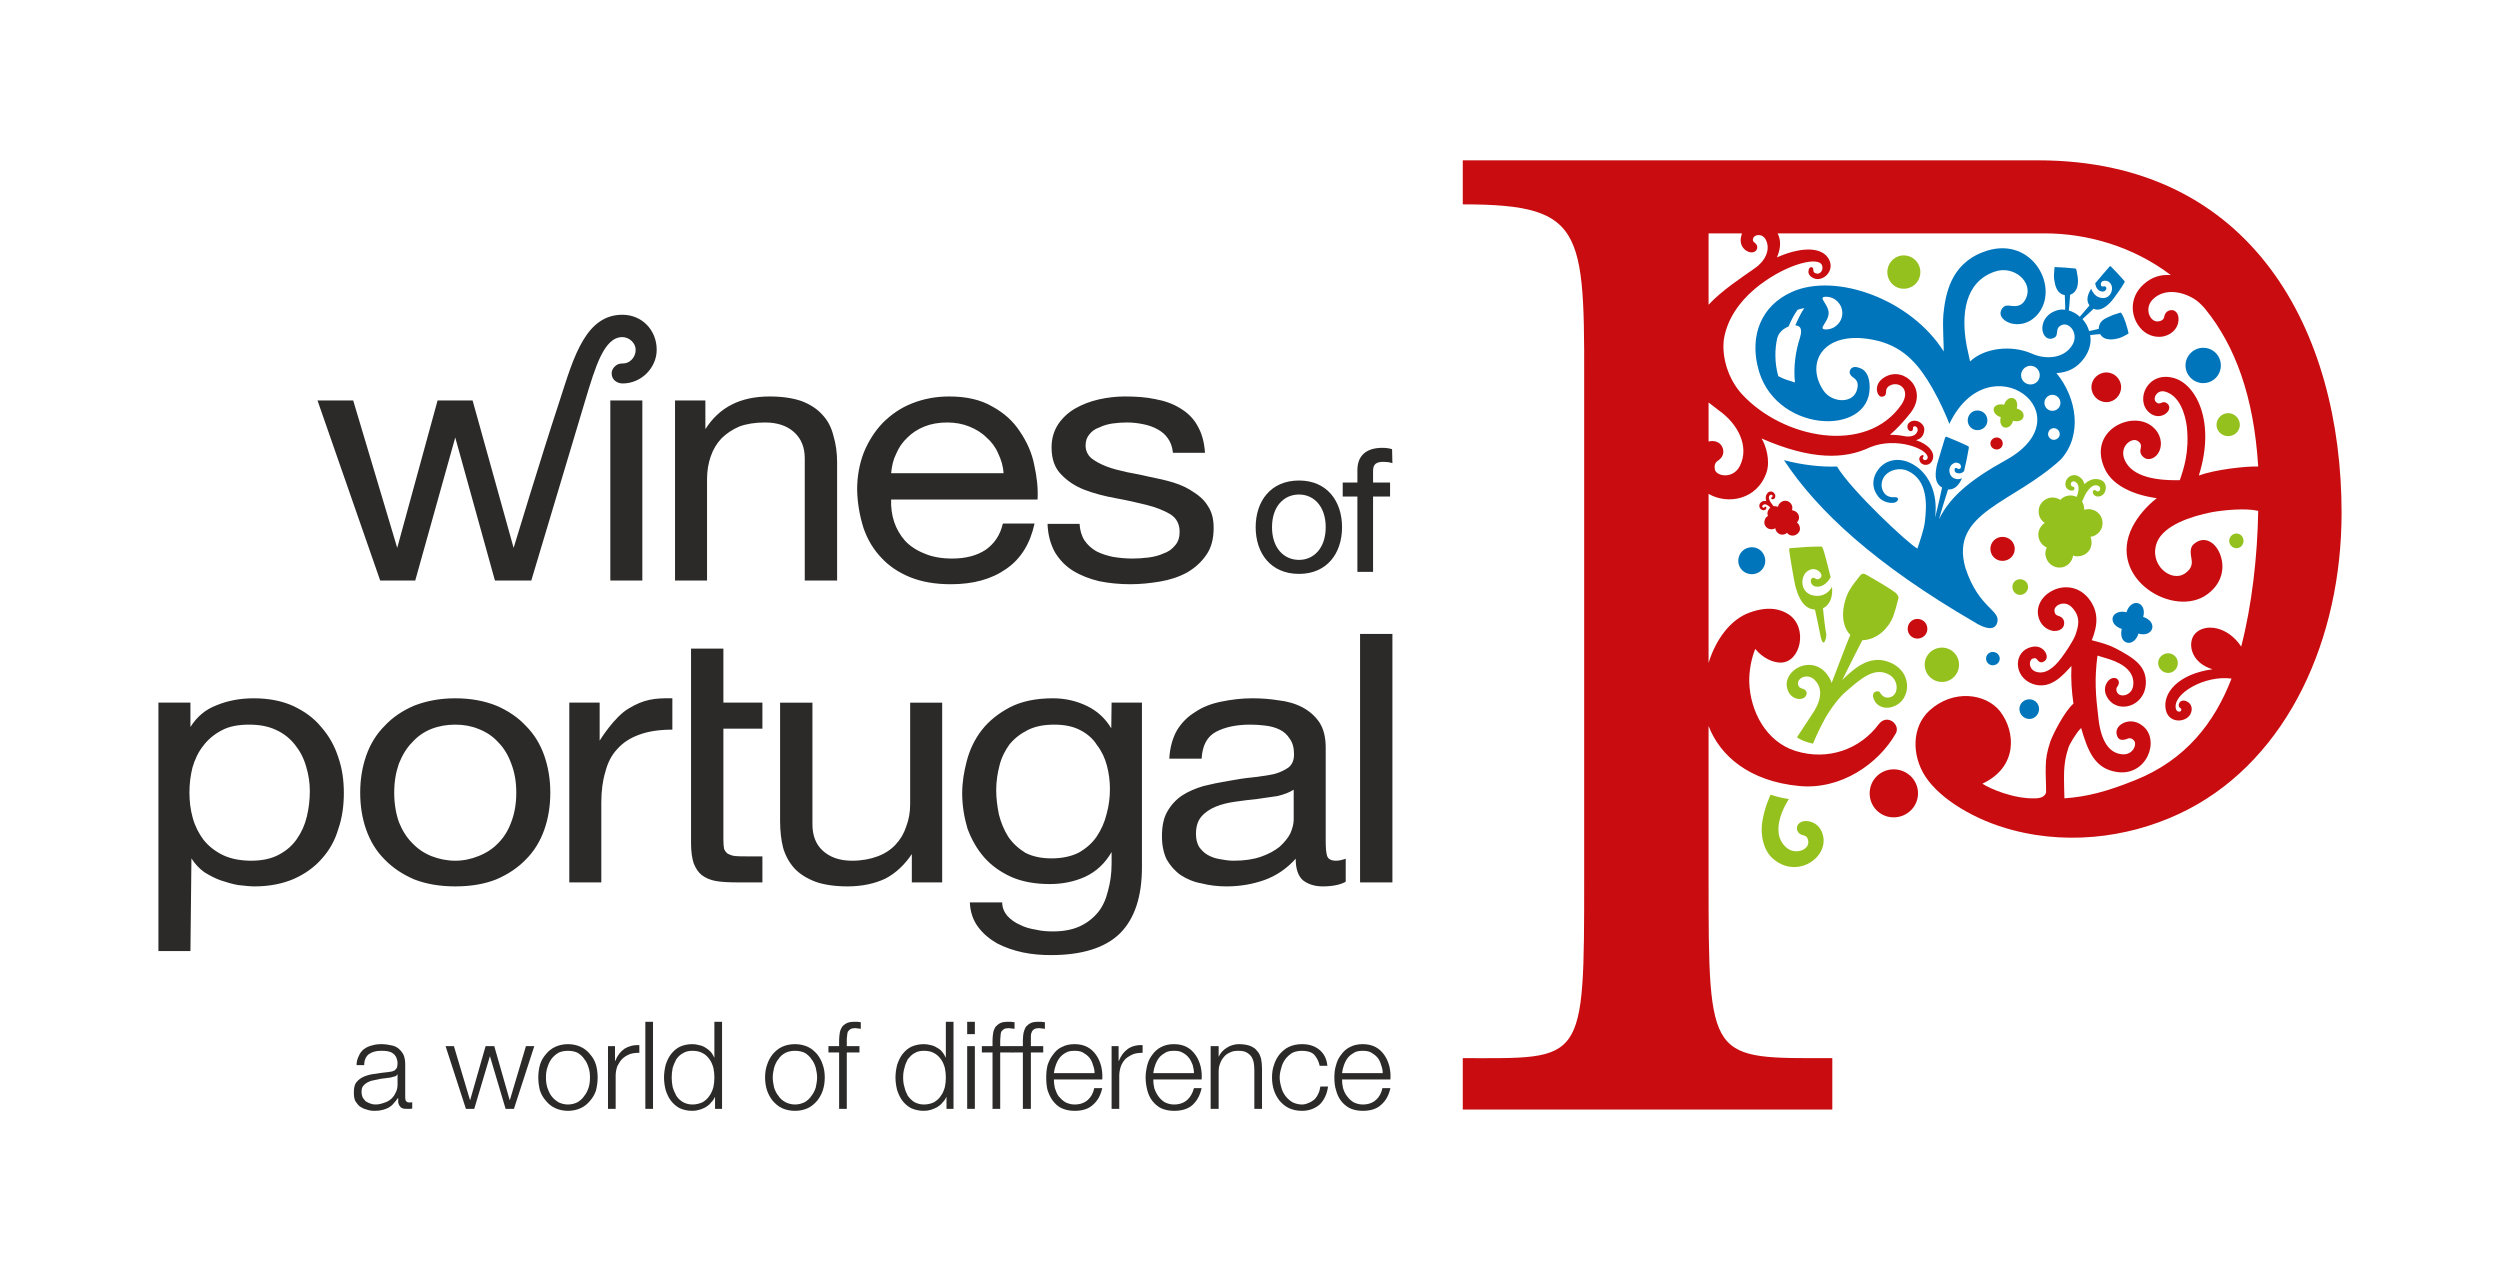 <svg xmlns="http://www.w3.org/2000/svg" xmlns:xlink="http://www.w3.org/1999/xlink" xml:space="preserve" width="118px" height="60px" style="shape-rendering:geometricPrecision; text-rendering:geometricPrecision; image-rendering:optimizeQuality; fill-rule:evenodd; clip-rule:evenodd" viewBox="0 0 7496 3800"> <defs>  <style type="text/css">   <![CDATA[    .fil6 {fill:none}    .fil0 {fill:#2B2A29}    .fil4 {fill:#0075BC}    .fil5 {fill:#C90C0F}    .fil1 {fill:#0075BC;fill-rule:nonzero}    .fil2 {fill:#95C11F;fill-rule:nonzero}    .fil3 {fill:#C90C0F;fill-rule:nonzero}   ]]>  </style> </defs> <g id="Camada_x0020_1">    <g id="_1655445220896">   <path class="fil0" d="M3879 2362c-12,8 -28,14 -48,19 -20,3 -41,6 -62,9 -22,2 -43,5 -65,8 -22,3 -42,8 -59,15 -17,7 -32,17 -43,30 -11,13 -16,30 -16,52 0,15 3,27 9,38 7,10 15,18 25,24 10,6 23,11 36,13 15,3 29,5 43,5 32,0 59,-4 82,-12 23,-8 41,-18 56,-30 14,-13 25,-26 32,-40 6,-14 10,-28 10,-41l0 -90zm156 276c-16,9 -39,14 -69,14 -25,0 -45,-7 -60,-19 -14,-13 -21,-34 -21,-64 -27,30 -58,51 -94,64 -34,12 -72,19 -113,19 -27,0 -52,-3 -75,-9 -24,-4 -44,-13 -63,-25 -17,-12 -31,-28 -42,-47 -9,-19 -14,-42 -14,-69 0,-31 5,-56 17,-76 11,-19 26,-35 44,-47 19,-12 40,-21 64,-28 24,-6 48,-11 73,-15 27,-5 52,-9 75,-11 25,-3 46,-6 64,-10 18,-5 32,-12 43,-20 11,-9 16,-22 16,-39 0,-19 -4,-35 -13,-47 -7,-11 -17,-21 -30,-27 -12,-6 -26,-10 -42,-12 -15,-2 -31,-3 -46,-3 -41,0 -75,7 -102,21 -27,14 -42,41 -44,81l-97 0c2,-34 10,-62 23,-85 14,-23 32,-41 55,-55 22,-15 48,-25 78,-31 29,-6 60,-10 93,-10 27,0 53,2 78,6 27,3 51,10 72,21 21,11 38,26 51,45 13,20 19,45 19,76l0 278c0,21 1,36 4,46 3,10 12,15 27,15 8,0 18,-2 29,-6l0 69zm-882 -70c32,0 59,-6 81,-17 23,-13 41,-29 54,-48 14,-21 24,-43 30,-68 7,-25 10,-50 10,-75 0,-24 -3,-47 -9,-70 -6,-23 -16,-44 -30,-62 -12,-19 -29,-34 -51,-45 -21,-11 -47,-16 -77,-16 -31,0 -57,5 -79,16 -22,11 -40,25 -55,43 -13,18 -24,39 -30,63 -6,23 -10,48 -10,74 0,24 3,48 8,73 6,24 15,46 28,67 13,19 30,35 51,48 21,11 47,17 79,17zm271 26c0,89 -22,155 -66,199 -44,43 -113,65 -207,65 -27,0 -55,-2 -84,-8 -28,-6 -54,-15 -77,-27 -23,-13 -42,-29 -57,-49 -15,-20 -24,-45 -25,-74l97 0c0,16 6,29 15,40 11,12 24,21 38,27 15,8 31,12 49,15 17,4 34,5 50,5 31,0 58,-5 80,-15 22,-10 40,-24 55,-42 14,-17 24,-39 30,-64 7,-25 11,-52 11,-82l0 -35c-19,33 -45,58 -79,74 -33,15 -69,22 -106,22 -44,0 -83,-7 -115,-21 -33,-15 -60,-34 -82,-59 -22,-25 -38,-54 -50,-86 -10,-34 -16,-69 -16,-106 0,-32 5,-64 14,-98 9,-34 24,-65 45,-92 22,-28 50,-50 84,-68 35,-18 78,-27 129,-27 37,0 71,8 102,23 31,15 55,37 73,67l1 -77 91 0 0 493zm-599 46l-91 0 0 -85c-22,33 -49,58 -80,74 -32,15 -70,23 -113,23 -38,0 -71,-5 -96,-14 -26,-10 -47,-23 -63,-40 -16,-18 -27,-38 -34,-62 -6,-24 -9,-51 -9,-80l0 -355 97 0 0 365c0,33 10,60 31,79 22,20 51,30 88,30 29,0 55,-5 76,-13 22,-8 40,-20 54,-35 15,-16 25,-33 32,-54 8,-21 12,-43 12,-67l0 -305 96 0 0 539zm-656 -539l117 0 0 78 -117 0 0 335c0,10 1,19 2,25 2,6 6,11 11,15 6,3 13,6 22,7 10,1 22,1 38,1l44 0 0 78 -74 0c-25,0 -47,-1 -65,-4 -17,-3 -31,-9 -43,-18 -10,-8 -18,-20 -24,-35 -5,-15 -8,-36 -8,-61l0 -343 0 -78 0 -162 97 0 0 162zm-462 0l91 0 0 114c0,0 44,-72 88,-97 45,-27 77,-31 130,-30l0 94c-39,0 -72,5 -99,15 -28,10 -49,24 -66,43 -17,18 -29,41 -36,69 -8,26 -12,57 -12,91l0 240 -96 0 0 -539zm-627 270c0,-40 6,-76 18,-111 12,-34 30,-64 55,-89 24,-26 54,-46 89,-61 36,-14 77,-22 123,-22 47,0 88,8 123,22 35,15 65,35 89,61 25,25 43,55 55,89 12,35 18,71 18,111 0,40 -6,77 -18,111 -12,34 -30,64 -55,89 -24,25 -54,45 -89,60 -35,14 -76,21 -123,21 -46,0 -87,-7 -123,-21 -35,-15 -65,-35 -89,-60 -25,-25 -43,-55 -55,-89 -12,-34 -18,-71 -18,-111zm102 0c0,33 5,62 14,88 10,25 23,46 40,63 16,17 35,30 57,39 23,9 47,14 72,14 25,0 48,-5 70,-14 23,-9 43,-22 59,-39 17,-17 30,-38 39,-63 10,-26 15,-55 15,-88 0,-33 -5,-61 -15,-87 -9,-25 -22,-47 -39,-64 -16,-18 -36,-31 -59,-40 -22,-9 -45,-13 -70,-13 -25,0 -49,4 -72,13 -22,9 -41,22 -57,40 -17,17 -30,39 -40,64 -9,26 -14,54 -14,87zm-253 -5c0,-25 -4,-50 -11,-73 -7,-25 -18,-46 -33,-65 -15,-19 -33,-34 -57,-45 -23,-11 -50,-16 -81,-16 -32,0 -60,5 -82,17 -23,12 -42,28 -56,47 -15,19 -25,41 -32,65 -6,24 -9,49 -9,74 0,27 3,52 10,77 7,25 18,46 32,65 15,19 34,34 58,46 23,11 52,17 85,17 33,0 61,-6 83,-18 23,-12 41,-28 54,-47 14,-20 24,-42 30,-67 6,-25 9,-51 9,-77zm-454 -265l96 0 0 73c19,-30 44,-52 78,-65 34,-14 71,-21 112,-21 45,0 85,8 118,23 34,16 62,36 84,63 23,26 40,56 51,90 12,34 17,70 17,108 0,38 -5,75 -17,109 -10,34 -27,64 -50,89 -22,25 -50,45 -84,60 -33,14 -72,22 -117,22 -14,0 -30,-2 -49,-4 -17,-3 -34,-8 -52,-14 -17,-6 -34,-15 -50,-25 -15,-11 -28,-25 -38,-41l-3 278 -96 0 0 -745zm3603 -206l97 0 0 745 -97 0 0 -745z"></path>   <path class="fil0" d="M3975 1575c0,-63 -36,-98 -80,-98 -45,0 -81,35 -81,98 0,63 36,98 81,98 44,0 80,-35 80,-98zm49 0c0,78 -45,140 -129,140 -85,0 -130,-62 -130,-140 0,-78 45,-140 130,-140 84,0 129,62 129,140z"></path>   <path class="fil0" d="M4026 1483l0 -42 44 0 0 -37c0,-44 27,-67 75,-67 8,0 20,1 29,4l1 42 -3 -1c-7,-2 -16,-3 -24,-3 -20,0 -31,6 -31,27l0 35 51 0 0 42 -51 0 0 226 -47 0 0 -226 -44 0z"></path>   <path class="fil0" d="M3102 1564c-13,60 -41,106 -85,136 -44,31 -99,46 -166,46 -47,0 -87,-7 -122,-21 -34,-14 -63,-33 -86,-58 -24,-25 -42,-55 -54,-90 -11,-35 -18,-73 -19,-114 0,-41 7,-78 20,-112 14,-34 33,-64 57,-89 25,-25 54,-45 87,-58 35,-14 72,-21 112,-21 52,0 95,10 129,30 35,19 63,44 83,75 21,31 36,64 43,100 8,36 12,71 10,104l-439 0c-1,23 2,46 9,67 7,21 18,40 33,57 15,16 35,29 58,38 23,10 51,15 83,15 41,0 74,-9 100,-26 26,-18 44,-44 52,-79l95 0zm-93 -151c-1,-21 -7,-40 -16,-59 -8,-19 -20,-35 -35,-48 -14,-14 -32,-25 -52,-33 -20,-8 -42,-12 -66,-12 -25,0 -48,4 -68,12 -20,8 -37,19 -51,33 -15,14 -26,30 -34,49 -9,18 -13,37 -15,58l337 0zm-1179 -218l96 0 0 540 -96 0 0 -540zm194 0l91 0 0 86c42,-66 105,-98 193,-98 38,0 70,5 96,14 26,10 47,24 62,41 16,17 27,38 33,63 7,23 11,50 11,79l0 355 -97 0 0 -366c0,-33 -10,-59 -32,-79 -21,-19 -50,-29 -87,-29 -30,0 -55,4 -77,12 -21,9 -39,21 -54,36 -14,15 -25,33 -32,54 -7,20 -11,43 -11,67l0 305 -96 0 0 -540zm1213 370c1,19 6,36 15,50 9,13 21,24 35,32 15,8 32,13 50,17 19,3 38,5 58,5 15,0 31,-1 48,-3 16,-2 32,-6 45,-12 15,-5 26,-13 35,-24 10,-11 14,-25 14,-41 0,-23 -9,-41 -28,-53 -19,-11 -43,-21 -72,-28 -28,-7 -59,-14 -92,-20 -33,-6 -64,-14 -93,-25 -28,-11 -51,-26 -70,-46 -19,-19 -29,-46 -29,-81 0,-27 7,-50 20,-70 13,-19 30,-35 51,-47 21,-12 44,-21 70,-27 27,-6 53,-9 78,-9 34,0 64,2 92,8 28,5 53,14 74,27 22,13 40,30 52,52 13,22 21,49 23,82l-96 0c-2,-18 -7,-32 -15,-43 -8,-12 -19,-21 -32,-28 -13,-7 -27,-12 -43,-15 -15,-3 -31,-5 -47,-5 -14,0 -29,1 -44,3 -14,2 -28,6 -40,12 -12,4 -22,11 -29,20 -8,9 -12,20 -12,34 0,15 6,28 17,38 13,10 28,18 46,25 18,7 39,12 61,17 23,4 46,9 68,14 25,5 48,10 71,17 23,7 44,17 61,29 18,11 33,25 43,42 12,18 17,39 17,65 0,33 -7,60 -22,81 -15,22 -34,39 -58,53 -24,13 -51,22 -81,27 -30,5 -59,8 -89,8 -32,0 -63,-3 -93,-9 -29,-7 -55,-17 -78,-31 -23,-14 -41,-33 -55,-56 -13,-24 -21,-52 -22,-85l96 0zm-1403 -451c0,-10 5,-18 13,-24 6,-5 14,-6 22,-6 18,0 37,-17 37,-41 0,-20 -19,-38 -40,-38 -55,0 -81,90 -111,189l-162 541 -109 0 -119 -429 -120 429 -105 0 -188 -540 107 0 132 442 121 -442 105 0 123 442c0,0 83,-274 137,-438 21,-64 41,-135 73,-187 27,-44 63,-74 116,-74 59,0 103,46 103,105 0,54 -46,101 -102,101 -17,0 -33,-11 -33,-30z"></path>   <path class="fil1" d="M5212 1676c0,-23 18,-41 41,-41 22,0 40,18 40,41 0,22 -18,40 -40,40 -23,0 -41,-18 -41,-40z"></path>   <path class="fil1" d="M5900 1255c0,-17 13,-30 29,-30 17,0 30,13 30,30 0,16 -13,29 -30,29 -16,0 -29,-13 -29,-29z"></path>   <path class="fil2" d="M5476 1897c1,7 -9,52 -19,-4 -5,-26 -13,-62 -15,-71 -37,-2 -51,-42 -59,-71 -4,-17 -16,-88 -18,-105 -1,-6 0,-8 2,-8 33,-3 62,-5 91,-5 4,0 6,1 6,2 7,14 19,68 25,90 -10,18 -26,31 -45,28 -15,-3 -18,-20 -11,-25 4,-3 7,-1 10,1 2,1 7,4 11,1 10,-4 9,-14 2,-21 -7,-7 -19,-12 -32,-5 -30,15 -29,76 24,77 31,0 44,-24 45,-28 3,27 -4,54 -27,65 1,12 6,59 10,79z"></path>   <path class="fil2" d="M5422 2517c-2,-15 -9,-17 -18,-19 -10,-3 -16,-12 -16,-18 -2,-12 9,-25 29,-24 19,1 42,13 49,43 17,67 -79,133 -151,69 -25,-22 -39,-67 -30,-116 8,-43 24,-75 24,-75 17,6 39,11 55,13 0,0 -67,97 -6,147 27,21 67,5 64,-20z"></path>   <path class="fil2" d="M5659 810c0,-27 22,-50 49,-50 28,0 50,23 50,50 0,28 -22,50 -50,50 -27,0 -49,-22 -49,-50z"></path>   <path class="fil2" d="M6646 1268c0,-19 16,-35 35,-35 19,0 35,16 35,35 0,19 -16,34 -35,34 -19,0 -35,-15 -35,-34z"></path>   <path class="fil2" d="M6684 1616c0,-12 10,-22 22,-22 12,0 21,10 21,22 0,12 -9,22 -21,22 -12,0 -22,-10 -22,-22z"></path>   <path class="fil2" d="M6471 1982c0,-16 14,-29 30,-29 16,0 29,13 29,29 0,17 -13,30 -29,30 -16,0 -30,-13 -30,-30z"></path>   <path class="fil2" d="M5771 1987c0,-28 23,-51 52,-51 28,0 51,23 51,51 0,29 -23,52 -51,52 -29,0 -52,-23 -52,-52z"></path>   <path class="fil1" d="M6055 2120c0,-16 13,-29 30,-29 16,0 29,13 29,29 0,16 -13,30 -29,30 -17,0 -30,-14 -30,-30z"></path>   <path class="fil1" d="M6377 1921c-14,-4 -20,-21 -15,-41 -20,-6 -31,-21 -27,-35 4,-13 22,-20 41,-15 6,-20 21,-31 35,-27 14,4 21,22 15,41 20,6 31,21 27,35 -4,14 -21,21 -41,15 -6,20 -21,31 -35,27z"></path>   <path class="fil2" d="M6010 1276c-10,-3 -15,-16 -11,-31 -15,-4 -23,-16 -21,-26 3,-10 17,-15 31,-11 5,-15 16,-23 27,-20 10,3 15,16 11,31 15,4 23,15 20,26 -3,10 -16,15 -31,11 -4,15 -16,23 -26,20z"></path>   <path class="fil3" d="M5968 1324c0,-10 9,-18 19,-18 10,0 18,8 18,18 0,10 -8,18 -18,18 -10,0 -19,-8 -19,-18z"></path>   <path class="fil3" d="M5606 2373c0,-40 32,-72 72,-72 40,0 73,32 73,72 0,40 -33,72 -73,72 -40,0 -72,-32 -72,-72z"></path>   <path class="fil3" d="M5968 1640c0,-20 16,-36 36,-36 21,0 37,16 37,36 0,20 -16,36 -37,36 -20,0 -36,-16 -36,-36z"></path>   <path class="fil3" d="M5720 1880c0,-17 13,-30 29,-30 17,0 30,13 30,30 0,16 -13,29 -30,29 -16,0 -29,-13 -29,-29z"></path>   <path class="fil3" d="M6271 1155c0,-24 20,-44 45,-44 24,0 44,20 44,44 0,25 -20,45 -44,45 -25,0 -45,-20 -45,-45z"></path>   <path class="fil1" d="M6553 1090c0,-29 24,-53 53,-53 30,0 53,24 53,53 0,29 -23,53 -53,53 -29,0 -53,-24 -53,-53z"></path>   <path class="fil2" d="M5492 2042c22,-57 45,-119 56,-144 -33,-34 -22,-92 -9,-121 8,-19 21,-35 33,-50 6,-8 11,-17 23,-10 34,20 60,34 88,54 4,4 11,10 9,18 -5,21 -10,38 -16,55 -12,30 -44,68 -92,70 -10,19 -35,68 -60,119 46,-46 90,-75 144,-52 73,31 62,125 -4,135 -24,3 -40,-11 -45,-24 -7,-15 -1,-24 9,-25 4,0 6,1 7,1 1,1 4,5 4,6 5,6 12,15 28,11 27,-7 27,-52 -3,-68 -45,-25 -87,15 -127,49 -20,16 -46,50 -64,81 -22,40 -37,77 -37,77 -20,-4 -37,-11 -48,-19l44 -67c27,-38 37,-79 8,-106 -20,-19 -50,-6 -49,12 1,11 7,13 13,15 8,2 12,7 13,11 1,13 -9,21 -24,20 -14,-1 -31,-12 -35,-35 -10,-51 69,-97 117,-43 8,10 14,20 17,30z"></path>   <path class="fil4" d="M5823 1456c-25,-14 -20,-46 -15,-69 4,-13 20,-68 24,-80 2,-5 4,-3 5,-3 10,4 44,18 64,28 2,1 3,3 2,7 -2,14 -9,48 -14,68 -5,5 -12,8 -19,6 -10,-1 -11,-11 -8,-15 3,-2 5,0 7,1 3,2 6,1 7,1 5,-3 5,-9 1,-14 -4,-4 -12,-7 -20,-2 -10,5 -14,17 -11,28 2,10 11,19 26,19 4,0 7,-1 11,-3 -8,18 -20,35 -42,34 -4,12 -24,76 -27,89 33,-67 92,-117 200,-177 245,-135 -49,-359 -169,-109 -10,-25 -27,-65 -51,-107 -37,-64 -80,-121 -164,-142 -162,-39 -220,66 -162,150 25,36 88,40 100,-3 7,-24 -4,-32 -14,-39 -5,-4 -9,-10 -8,-15 2,-12 12,-19 31,-11 18,6 29,25 29,58 0,150 -291,137 -336,-64 -21,-89 7,-180 104,-223 132,-58 356,23 454,179 1,-11 -4,-74 -1,-111 6,-59 21,-150 119,-187 140,-54 228,96 169,180 -26,36 -63,41 -88,33 -28,-10 -35,-29 -23,-45 8,-9 14,-8 24,-7 15,2 35,4 47,-23 22,-48 -37,-100 -95,-79 -88,31 -101,126 -83,223l10 46c43,-41 124,-50 184,-24 44,20 99,15 123,-26 19,-32 -7,-67 -30,-60 -14,5 -15,13 -16,21 -1,8 -1,15 -11,19 -16,7 -30,-4 -33,-24 -2,-19 7,-44 35,-56 11,-5 22,-7 33,-5 1,-9 -1,-34 -1,-44 -24,-4 -29,-28 -32,-48 -1,-11 0,-22 1,-32 0,-4 1,-4 2,-4 22,1 38,2 57,4 3,0 6,0 7,5 1,6 3,14 4,23 2,18 0,43 -23,51 -1,10 -2,34 -4,47 12,4 24,10 33,19 7,-8 24,-28 29,-34 -12,-16 -4,-35 5,-50 5,12 12,21 22,25 34,14 50,-25 35,-42 -7,-8 -16,-8 -22,-6 -6,3 -7,9 -5,14 1,2 5,3 7,2 4,-1 6,0 8,3 3,4 -3,15 -14,12 -11,-2 -17,-12 -19,-24 11,-13 36,-43 42,-49 2,-3 4,-3 5,-2 15,15 28,29 41,44 1,2 1,3 0,4 -6,12 -32,48 -38,55 -11,13 -33,34 -55,24 -4,5 -25,23 -33,31 9,10 16,22 20,36 11,-3 24,-5 29,-7 0,-24 19,-31 35,-38 10,-5 21,-7 28,-10 4,-1 4,0 5,2 10,15 18,44 21,59 0,1 0,2 -1,2 -10,6 -18,10 -27,13 -17,5 -45,9 -57,-12 -5,0 -19,2 -30,3 4,21 -1,45 -17,68 -23,32 -51,44 -84,46 61,74 79,186 13,259 -143,132 -334,158 -286,325 41,126 111,126 94,168 -9,20 -35,15 -68,-6 -296,-172 -470,-333 -570,-485 53,14 110,21 159,19 41,70 215,233 241,246 7,-20 19,-56 22,-77 7,-54 10,-128 -51,-156 -22,-10 -51,-4 -66,12 -10,10 -16,28 -10,44 7,20 23,24 36,23 4,0 9,0 11,4 1,3 -2,12 -15,13 -14,1 -36,-4 -48,-24 -18,-27 -12,-55 3,-75 21,-30 66,-43 112,-12 37,24 69,78 59,155 5,-17 19,-79 21,-90zm-340 -523c0,27 -35,49 -8,49 27,0 49,-22 49,-49 0,-27 -22,-49 -49,-49 -27,0 8,22 8,49zm658 363c0,-10 8,-18 17,-18 10,0 18,8 18,18 0,9 -8,17 -18,17 -9,0 -17,-8 -17,-17zm-11 -94c0,-13 11,-24 24,-24 13,0 24,11 24,24 0,14 -11,24 -24,24 -13,0 -24,-10 -24,-24zm-70 -83c0,-15 13,-28 28,-28 16,0 28,13 28,28 0,16 -12,28 -28,28 -15,0 -28,-12 -28,-28zm-650 -201c-10,14 -20,36 -27,52 23,1 18,23 14,37 -13,40 -20,87 -15,134 -10,-3 -19,-6 -28,-9 -8,-3 -15,-6 -22,-10 -11,-38 -11,-81 -3,-114 4,-15 15,-27 34,-35 6,-15 17,-37 27,-50 6,-2 14,-4 20,-5z"></path>   <path class="fil1" d="M5955 1969c0,-11 9,-20 20,-20 12,0 21,9 21,20 0,11 -9,20 -21,20 -11,0 -20,-9 -20,-20z"></path>   <path class="fil2" d="M6034 1754c0,-13 10,-23 23,-23 13,0 24,10 24,23 0,13 -11,24 -24,24 -13,0 -23,-11 -23,-24z"></path>   <path class="fil2" d="M6314 1457c0,11 -6,22 -17,25 -9,3 -17,-1 -20,-6 -3,-5 -2,-9 -1,-10 2,-3 6,-3 8,-1 3,3 7,3 10,2 3,-3 7,-13 -5,-17 -13,-4 -23,7 -33,21 -6,10 -13,27 -13,27 3,6 6,12 6,20l1 5c2,-1 5,-1 8,-2 23,-2 44,14 46,37 3,23 -14,43 -36,46 2,4 3,8 3,13 3,23 -14,43 -37,45 -6,1 -12,0 -18,-2 -3,19 -17,34 -37,36 -23,2 -43,-15 -46,-38 -1,-8 1,-15 4,-22 -13,-6 -23,-18 -25,-34 -2,-16 6,-31 19,-40 -10,-6 -17,-17 -18,-30 -3,-23 14,-43 37,-46 10,-1 20,2 28,7 6,-7 15,-12 26,-13 8,-1 15,1 22,4 0,0 3,-5 4,-9 3,-13 5,-28 -6,-35 -8,-6 -15,0 -15,5 0,3 1,7 5,8 4,0 7,3 6,7 0,2 -2,5 -7,5 -7,1 -16,-4 -19,-12 -7,-21 19,-48 45,-26 5,4 9,11 11,19 13,-13 28,-17 40,-15 17,2 25,14 24,26z"></path>   <path class="fil3" d="M5315 1469c5,3 9,9 8,14 0,5 -4,8 -7,8 -3,1 -5,-1 -5,-2 -1,-1 0,-3 2,-4 1,0 2,-2 2,-4 0,-2 -4,-6 -9,-1 -4,5 -2,12 3,20 3,5 9,12 9,12 4,0 7,0 11,1l2 1c1,-1 1,-2 1,-4 5,-11 17,-17 28,-13 11,4 17,16 13,27 2,0 4,1 7,2 11,4 17,16 13,27 -2,3 -3,6 -5,8 7,5 11,16 8,25 -5,11 -17,17 -28,13 -4,-1 -7,-4 -10,-7 -5,5 -14,7 -21,4 -8,-3 -13,-10 -14,-18 -6,4 -12,4 -19,2 -11,-4 -17,-16 -12,-28 1,-5 5,-8 9,-11 -2,-4 -2,-10 0,-15 2,-4 4,-7 7,-9 0,0 -2,-3 -3,-4 -6,-5 -12,-9 -18,-5 -4,2 -4,6 -1,8 1,1 3,1 5,-1 1,-2 3,-2 4,-1 1,1 2,2 1,5 -1,3 -5,6 -10,5 -11,-1 -17,-19 -2,-26 3,-2 7,-2 12,-1 -3,-9 -2,-17 2,-22 5,-8 12,-8 17,-6z"></path>   <path class="fil5" d="M5123 1201l0 117c21,-5 41,4 44,27 1,12 -3,21 -15,30 -8,5 -13,12 -10,28 6,20 55,28 75,-12 29,-58 -6,-126 -63,-166 -10,-8 -21,-16 -31,-24zm0 -293c41,-44 97,-80 138,-109 30,-20 49,-55 34,-85 -10,-21 -34,-17 -38,-6 -3,7 0,11 4,14 5,3 10,10 7,19 -4,10 -16,13 -28,7 -13,-6 -24,-21 -20,-42 1,-4 2,-8 3,-12l-100 0 0 214zm544 390c14,0 29,1 43,4 17,3 34,0 39,-14 4,-10 -5,-18 -10,-15 -4,1 -3,3 -3,5 0,5 -1,6 -3,8 -5,3 -11,-1 -13,-7 -2,-6 -1,-15 8,-20 11,-7 30,-3 39,12 4,7 4,18 -2,29 -4,7 -10,11 -20,14 36,12 55,34 51,54 -2,11 -11,21 -23,20 -8,0 -17,-6 -18,-16 -1,-7 4,-11 6,-12 4,-2 6,-1 7,1 1,2 -5,5 -2,9 2,6 13,5 14,-3 3,-26 -93,-64 -172,-32 -77,37 -177,39 -326,-26 14,23 26,67 15,101 -28,84 -118,98 -174,65l0 507c22,-72 67,-131 123,-151 55,-20 93,-11 118,6 58,40 35,144 -25,144 -23,0 -53,-13 -76,-41 -12,29 -19,68 -18,100 3,87 50,178 139,206 97,30 193,-5 249,-80 26,-34 67,2 51,28 -52,91 -165,169 -289,157 -150,-14 -238,-91 -272,-180l0 455c0,557 1,541 371,541l0 154 -1108 0 0 -154c364,0 364,22 364,-541l0 -1401c0,-535 17,-618 -364,-618l0 -132 1725 0c643,0 910,513 910,1057 0,377 -160,733 -460,889 -150,78 -342,111 -527,62 -111,-29 -217,-92 -262,-162 -40,-63 -40,-147 13,-196 71,-65 169,-52 212,2 47,61 54,167 -53,217 22,15 94,46 158,44 7,0 15,-1 21,-4 7,-3 12,-10 12,-15 0,-32 -2,-55 -1,-78 0,-22 4,-44 14,-74 9,-24 42,-89 69,-113 -5,-35 -8,-71 -6,-113 -24,26 -62,73 -116,54 -59,-21 -59,-99 -3,-111 21,-5 36,6 42,18 6,12 3,24 -11,28 -4,1 -10,-1 -14,-7 -3,-4 -6,-7 -14,-4 -11,3 -14,28 6,38 30,13 58,-11 79,-39 12,-16 35,-49 43,-70 8,-24 18,-52 -10,-82 -22,-24 -54,-7 -53,9 1,12 6,14 12,16 6,2 14,5 17,17 3,20 -14,30 -33,28 -19,-3 -40,-18 -45,-47 -11,-67 93,-121 151,-51 32,40 28,81 10,126 28,7 52,14 71,24 55,29 94,53 91,107 -4,70 -88,92 -117,38 -11,-21 -4,-39 6,-49 11,-10 24,-9 29,1 2,4 2,10 -2,16 -4,5 -7,11 -1,21 10,15 43,7 47,-21 6,-41 -28,-66 -71,-80 -17,-5 -29,-9 -36,-11 -9,71 -6,114 3,189 8,69 33,105 73,107 31,2 44,-31 33,-42 -8,-8 -15,-7 -21,-4 -2,1 -18,7 -26,-3 -9,-15 -6,-30 9,-41 16,-11 42,-14 65,5 53,42 12,152 -78,138 -67,-10 -87,-64 -107,-132 -15,15 -35,49 -38,59 -9,27 -12,49 -13,71 -1,22 1,80 1,81 69,-5 126,-20 211,-54 153,-61 239,-173 290,-305 -80,-11 -177,45 -167,90 3,12 14,10 16,6 0,-2 2,-5 -3,-8 -4,-2 -5,-7 -4,-11 3,-13 17,-13 25,-8 10,5 17,17 12,32 -8,30 -66,38 -76,-7 -11,-51 38,-108 140,-122 -67,-20 -76,-81 -52,-107 30,-32 98,-22 138,39 32,-123 49,-272 51,-407 -39,-9 -105,-2 -139,4 -66,13 -143,40 -164,89 -27,67 41,123 83,95 25,-17 22,-34 19,-50 -4,-24 1,-33 10,-40 27,-22 59,-8 75,28 16,36 13,87 -35,123 -99,76 -305,-45 -226,-201 16,-31 41,-61 73,-86 -74,-10 -133,-40 -155,-86 -55,-114 78,-179 140,-130 28,22 32,53 23,74 -9,22 -33,32 -48,19 -6,-5 -8,-10 -9,-14 -1,-5 0,-11 1,-13 1,-7 2,-15 -10,-22 -16,-10 -51,13 -41,50 16,52 82,70 168,68 12,-35 29,-85 21,-161 -5,-38 -22,-94 -67,-105 -23,-5 -36,21 -26,31 13,14 19,-7 34,5 23,18 -20,57 -54,27 -43,-37 -5,-126 75,-103 66,19 125,131 74,292 50,-18 140,-28 178,-27 -13,-212 -70,-362 -157,-470 -4,-6 -21,-23 -27,-27 -35,-26 -97,-42 -134,-2 -24,27 -6,66 17,64 15,-1 19,-9 20,-17 3,-11 11,-15 15,-16 17,-5 29,10 27,30 -1,19 -15,41 -45,48 -26,5 -53,-5 -70,-26 -28,-33 -34,-89 9,-129 26,-24 53,-31 83,-29 -115,-87 -252,-125 -379,-125l-800 0c2,4 4,8 5,13 5,18 2,38 -7,59 63,-28 128,-35 153,1 26,38 -17,77 -46,60 -11,-6 -14,-15 -12,-22 1,-8 6,-11 11,-9 2,1 3,4 3,6 0,4 0,10 8,12 14,5 26,-14 16,-28 -18,-23 -118,6 -200,75 -46,39 -82,90 -92,150 -7,53 12,119 54,165 122,133 372,184 478,32 29,-43 -3,-69 -29,-60 -15,5 -17,15 -17,23 0,5 -2,10 -6,11 -9,5 -18,0 -21,-16 -2,-15 5,-31 25,-42 58,-32 130,39 75,109 -19,24 -39,46 -61,65z"></path>   <path class="fil0" d="M1192 3216l0 30c0,10 -2,18 -6,25 -3,7 -8,14 -14,19 -6,5 -13,9 -21,11 -8,3 -16,5 -25,5 -6,0 -11,-1 -16,-3 -5,-2 -10,-4 -14,-7 -3,-4 -7,-8 -9,-12 -2,-5 -3,-10 -3,-16 0,-9 2,-16 8,-21 5,-5 12,-9 21,-12 9,-2 18,-4 28,-6 11,-1 21,-3 31,-4 3,-1 6,-2 11,-3 4,-1 7,-3 8,-6l1 0zm-123 -28l23 0c0,-15 5,-26 14,-33 10,-7 22,-10 36,-10 7,0 13,0 19,1 6,1 12,3 16,6 5,3 8,7 11,12 2,5 4,11 4,19 0,5 -1,10 -2,13 -2,3 -4,5 -6,7 -2,2 -6,3 -9,4 -4,1 -8,1 -13,2 -12,1 -25,3 -37,5 -12,1 -23,4 -33,8 -9,4 -17,9 -23,17 -6,7 -8,17 -8,31 0,9 1,18 4,25 4,6 8,12 14,17 6,4 12,7 20,9 8,3 16,4 25,4 9,0 17,-1 24,-3 7,-2 13,-4 18,-7 5,-3 10,-7 14,-12 4,-5 9,-10 13,-16l1 0c0,4 0,9 0,13 1,4 2,7 4,10 2,3 5,6 8,7 4,2 9,2 15,2 3,0 5,0 7,0 3,0 5,0 8,-1l0 -19c-3,1 -5,1 -8,1 -9,0 -13,-5 -13,-14l0 -100c0,-13 -2,-23 -6,-31 -5,-8 -10,-14 -17,-19 -6,-4 -14,-7 -22,-8 -8,-2 -17,-3 -25,-3 -11,0 -21,1 -30,4 -9,2 -17,6 -24,11 -6,5 -12,12 -15,20 -4,8 -7,17 -7,28z"></path>   <polygon class="fil0" points="1336,3131 1397,3319 1422,3319 1469,3161 1469,3161 1516,3319 1541,3319 1602,3131 1577,3131 1529,3292 1528,3292 1482,3131 1456,3131 1410,3292 1409,3292 1361,3131 "></polygon>   <path class="fil0" d="M1703 3125c-14,0 -27,3 -38,8 -11,5 -21,13 -28,22 -8,9 -14,19 -18,32 -3,11 -5,24 -5,38 0,14 2,27 5,39 4,12 10,22 18,31 7,9 17,17 28,22 11,5 24,8 38,8 14,0 27,-3 38,-8 11,-5 21,-13 28,-22 8,-9 14,-19 18,-31 3,-12 5,-25 5,-39 0,-14 -2,-27 -5,-38 -4,-13 -10,-23 -18,-32 -7,-9 -17,-17 -28,-22 -11,-5 -24,-8 -38,-8zm0 20c11,0 21,2 29,6 8,5 15,11 20,19 6,7 10,16 13,26 3,9 4,19 4,29 0,10 -1,20 -4,30 -3,9 -7,18 -13,25 -5,8 -12,14 -20,19 -8,4 -18,7 -29,7 -11,0 -21,-3 -29,-7 -8,-5 -15,-11 -21,-19 -5,-7 -9,-16 -12,-25 -3,-10 -4,-20 -4,-30 0,-10 1,-20 4,-29 3,-10 7,-19 12,-26 6,-8 13,-14 21,-19 8,-4 18,-6 29,-6z"></path>   <path class="fil0" d="M1823 3131l0 188 23 0 0 -100c0,-10 2,-19 5,-28 4,-8 9,-16 15,-22 6,-6 13,-10 22,-14 9,-3 18,-4 29,-4l0 -23c-17,-1 -32,3 -45,11 -12,9 -21,20 -27,36l-1 0 0 -44 -21 0z"></path>   <polygon class="fil0" points="1935,3319 1958,3319 1958,3058 1935,3058 "></polygon>   <path class="fil0" d="M2014 3225c0,-10 1,-19 3,-29 3,-10 7,-18 11,-26 5,-7 12,-14 20,-18 8,-5 17,-7 28,-7 12,0 22,2 31,7 8,4 15,11 20,18 6,8 9,16 12,26 2,10 3,19 3,29 0,10 -1,20 -3,29 -3,10 -6,18 -12,26 -5,8 -12,14 -20,19 -9,4 -19,7 -31,7 -11,0 -20,-3 -28,-7 -8,-5 -15,-11 -20,-19 -4,-8 -8,-16 -11,-26 -2,-9 -3,-19 -3,-29zm151 94l0 -261 -23 0 0 108 0 0c-3,-6 -6,-12 -11,-18 -5,-5 -10,-9 -15,-12 -6,-4 -13,-7 -20,-8 -6,-2 -13,-3 -20,-3 -15,0 -27,3 -38,8 -10,5 -19,13 -26,22 -7,9 -12,20 -16,32 -3,12 -5,25 -5,38 0,13 2,26 5,38 4,12 9,23 16,32 7,9 16,17 26,22 11,5 23,8 38,8 7,0 14,-1 20,-3 8,-2 14,-5 20,-8 6,-4 12,-8 16,-14 5,-5 9,-10 11,-16l1 0 0 35 21 0z"></path>   <path class="fil0" d="M2384 3125c-15,0 -28,3 -39,8 -11,5 -20,13 -28,22 -7,9 -13,19 -17,32 -4,11 -6,24 -6,38 0,14 2,27 6,39 4,12 10,22 17,31 8,9 17,17 28,22 11,5 24,8 39,8 14,0 27,-3 38,-8 11,-5 20,-13 28,-22 7,-9 13,-19 17,-31 4,-12 6,-25 6,-39 0,-14 -2,-27 -6,-38 -4,-13 -10,-23 -17,-32 -8,-9 -17,-17 -28,-22 -11,-5 -24,-8 -38,-8zm0 20c11,0 20,2 29,6 8,5 15,11 20,19 6,7 10,16 13,26 2,9 4,19 4,29 0,10 -2,20 -4,30 -3,9 -7,18 -13,25 -5,8 -12,14 -20,19 -9,4 -18,7 -29,7 -11,0 -21,-3 -29,-7 -9,-5 -16,-11 -21,-19 -6,-7 -10,-16 -13,-25 -2,-10 -4,-20 -4,-30 0,-10 2,-20 4,-29 3,-10 7,-19 13,-26 5,-8 12,-14 21,-19 8,-4 18,-6 29,-6z"></path>   <path class="fil0" d="M2577 3150l0 -19 -38 0 0 -17c0,-5 0,-10 1,-14 0,-5 1,-8 2,-12 2,-3 5,-6 8,-8 3,-2 8,-3 15,-3 2,0 5,1 8,1 2,0 5,1 8,1l0 -20c-3,0 -6,0 -9,-1 -3,0 -7,0 -10,0 -9,0 -17,1 -23,4 -6,3 -11,7 -14,11 -3,5 -6,11 -7,18 -1,7 -2,14 -2,22l0 18 -32 0 0 19 32 0 0 169 23 0 0 -169 38 0z"></path>   <path class="fil0" d="M2708 3225c0,-10 1,-19 4,-29 2,-10 6,-18 10,-26 6,-7 12,-14 20,-18 8,-5 17,-7 28,-7 12,0 23,2 31,7 8,4 15,11 20,18 6,8 9,16 12,26 2,10 3,19 3,29 0,10 -1,20 -3,29 -3,10 -6,18 -12,26 -5,8 -12,14 -20,19 -8,4 -19,7 -31,7 -11,0 -20,-3 -28,-7 -8,-5 -14,-11 -20,-19 -4,-8 -8,-16 -10,-26 -3,-9 -4,-19 -4,-29zm151 94l0 -261 -23 0 0 108 0 0c-3,-6 -6,-12 -11,-18 -4,-5 -9,-9 -15,-12 -6,-4 -13,-7 -19,-8 -7,-2 -14,-3 -21,-3 -14,0 -27,3 -38,8 -10,5 -19,13 -26,22 -7,9 -12,20 -16,32 -3,12 -5,25 -5,38 0,13 2,26 5,38 4,12 9,23 16,32 7,9 16,17 26,22 11,5 24,8 38,8 7,0 14,-1 21,-3 7,-2 13,-5 19,-8 6,-4 12,-8 16,-14 5,-5 9,-10 11,-16l1 0 0 35 21 0z"></path>   <path class="fil0" d="M2900 3319l23 0 0 -188 -23 0 0 188zm0 -224l23 0 0 -37 -23 0 0 37z"></path>   <path class="fil0" d="M3037 3150l0 -19 -38 0 0 -17c0,-5 1,-10 1,-14 0,-5 1,-8 2,-12 2,-3 5,-6 8,-8 3,-2 8,-3 15,-3 2,0 5,1 8,1 2,0 5,1 9,1l0 -20c-4,0 -7,0 -10,-1 -3,0 -6,0 -10,0 -9,0 -17,1 -23,4 -6,3 -10,7 -14,11 -3,5 -6,11 -7,18 -1,7 -2,14 -2,22l0 18 -32 0 0 19 32 0 0 169 23 0 0 -169 38 0z"></path>   <path class="fil0" d="M3128 3150l0 -19 -37 0 0 -17c0,-5 0,-10 0,-14 0,-5 1,-8 3,-12 1,-3 4,-6 7,-8 4,-2 8,-3 15,-3 3,0 5,1 8,1 3,0 6,1 9,1l0 -20c-4,0 -7,0 -10,-1 -3,0 -6,0 -10,0 -9,0 -17,1 -23,4 -6,3 -10,7 -14,11 -3,5 -5,11 -7,18 -1,7 -2,14 -2,22l0 18 -32 0 0 19 32 0 0 169 24 0 0 -169 37 0z"></path>   <path class="fil0" d="M3160 3231l145 0c1,-13 0,-26 -3,-39 -3,-12 -8,-24 -15,-34 -7,-10 -15,-18 -26,-24 -11,-6 -24,-9 -39,-9 -15,0 -28,3 -39,9 -11,5 -19,13 -26,23 -7,9 -12,19 -16,31 -3,12 -4,25 -4,37 0,13 1,26 4,38 4,12 9,23 16,32 7,9 15,17 26,22 11,5 24,8 39,8 24,0 42,-6 55,-18 14,-12 23,-28 28,-50l-24 0c-3,15 -10,27 -19,35 -10,9 -23,14 -40,14 -11,0 -20,-3 -28,-7 -8,-5 -14,-11 -20,-18 -5,-7 -8,-15 -11,-24 -2,-9 -3,-17 -3,-26zm122 -19l-122 0c1,-9 3,-17 6,-25 3,-8 7,-16 12,-22 5,-6 11,-11 19,-15 7,-4 16,-5 25,-5 9,0 18,1 25,5 7,4 14,9 19,15 5,6 9,14 11,22 3,8 5,16 5,25z"></path>   <path class="fil0" d="M3333 3131l0 188 23 0 0 -100c0,-10 2,-19 5,-28 3,-8 8,-16 14,-22 7,-6 14,-10 23,-14 8,-3 18,-4 28,-4l0 -23c-17,-1 -32,3 -44,11 -12,9 -21,20 -27,36l-1 0 0 -44 -21 0z"></path>   <path class="fil0" d="M3458 3231l145 0c1,-13 0,-26 -3,-39 -3,-12 -8,-24 -15,-34 -7,-10 -15,-18 -26,-24 -11,-6 -24,-9 -39,-9 -15,0 -28,3 -39,9 -10,5 -19,13 -26,23 -7,9 -12,19 -15,31 -3,12 -5,25 -5,37 0,13 2,26 5,38 3,12 8,23 15,32 7,9 16,17 26,22 11,5 24,8 39,8 24,0 43,-6 56,-18 13,-12 22,-28 27,-50l-23 0c-4,15 -11,27 -20,35 -10,9 -23,14 -40,14 -11,0 -20,-3 -28,-7 -8,-5 -14,-11 -19,-18 -5,-7 -9,-15 -12,-24 -2,-9 -3,-17 -3,-26zm122 -19l-122 0c1,-9 3,-17 6,-25 3,-8 7,-16 12,-22 5,-6 12,-11 19,-15 7,-4 16,-5 25,-5 10,0 18,1 25,5 8,4 14,9 19,15 5,6 9,14 12,22 2,8 4,16 4,25z"></path>   <path class="fil0" d="M3630 3131l0 188 24 0 0 -110c0,-9 1,-18 4,-25 3,-9 7,-15 12,-21 5,-6 11,-10 18,-13 7,-4 16,-5 25,-5 9,0 17,1 23,4 6,3 11,7 15,12 4,5 6,11 8,18 1,7 2,15 2,23l0 117 23 0 0 -121c0,-11 -1,-21 -3,-30 -3,-10 -6,-17 -12,-23 -5,-7 -12,-11 -21,-15 -9,-3 -20,-5 -33,-5 -14,0 -26,4 -37,11 -11,7 -19,16 -24,27l0 0 0 -32 -24 0z"></path>   <path class="fil0" d="M3957 3190l23 0c-2,-22 -11,-38 -25,-49 -14,-11 -31,-16 -51,-16 -15,0 -28,3 -39,8 -11,5 -20,13 -28,22 -7,9 -13,19 -17,32 -4,11 -6,24 -6,38 0,14 2,27 6,39 4,12 10,22 17,31 8,9 17,17 28,22 11,5 24,8 39,8 21,0 39,-7 53,-19 13,-13 22,-31 25,-54l-23 0c-1,7 -3,15 -6,21 -3,7 -7,13 -12,18 -5,4 -11,8 -17,10 -6,3 -13,5 -20,5 -11,0 -21,-3 -29,-7 -8,-5 -15,-11 -21,-19 -5,-7 -10,-16 -12,-25 -3,-10 -5,-20 -5,-30 0,-10 2,-20 5,-29 2,-10 7,-19 12,-26 6,-8 13,-14 21,-19 8,-4 18,-6 29,-6 15,0 27,3 36,11 8,9 14,20 17,34z"></path>   <path class="fil0" d="M4024 3231l145 0c1,-13 0,-26 -3,-39 -3,-12 -8,-24 -15,-34 -7,-10 -15,-18 -26,-24 -11,-6 -24,-9 -39,-9 -15,0 -28,3 -39,9 -10,5 -19,13 -26,23 -7,9 -12,19 -15,31 -4,12 -5,25 -5,37 0,13 1,26 5,38 3,12 8,23 15,32 7,9 16,17 26,22 11,5 24,8 39,8 24,0 42,-6 55,-18 14,-12 23,-28 28,-50l-24 0c-3,15 -10,27 -19,35 -10,9 -23,14 -40,14 -11,0 -20,-3 -28,-7 -8,-5 -14,-11 -19,-18 -6,-7 -9,-15 -12,-24 -2,-9 -3,-17 -3,-26zm122 -19l-122 0c1,-9 3,-17 6,-25 3,-8 7,-16 12,-22 5,-6 12,-11 19,-15 7,-4 16,-5 25,-5 9,0 18,1 25,5 7,4 14,9 19,15 5,6 9,14 11,22 3,8 5,16 5,25z"></path>  </g>  <rect class="fil6" width="7496" height="3800"></rect> </g></svg>